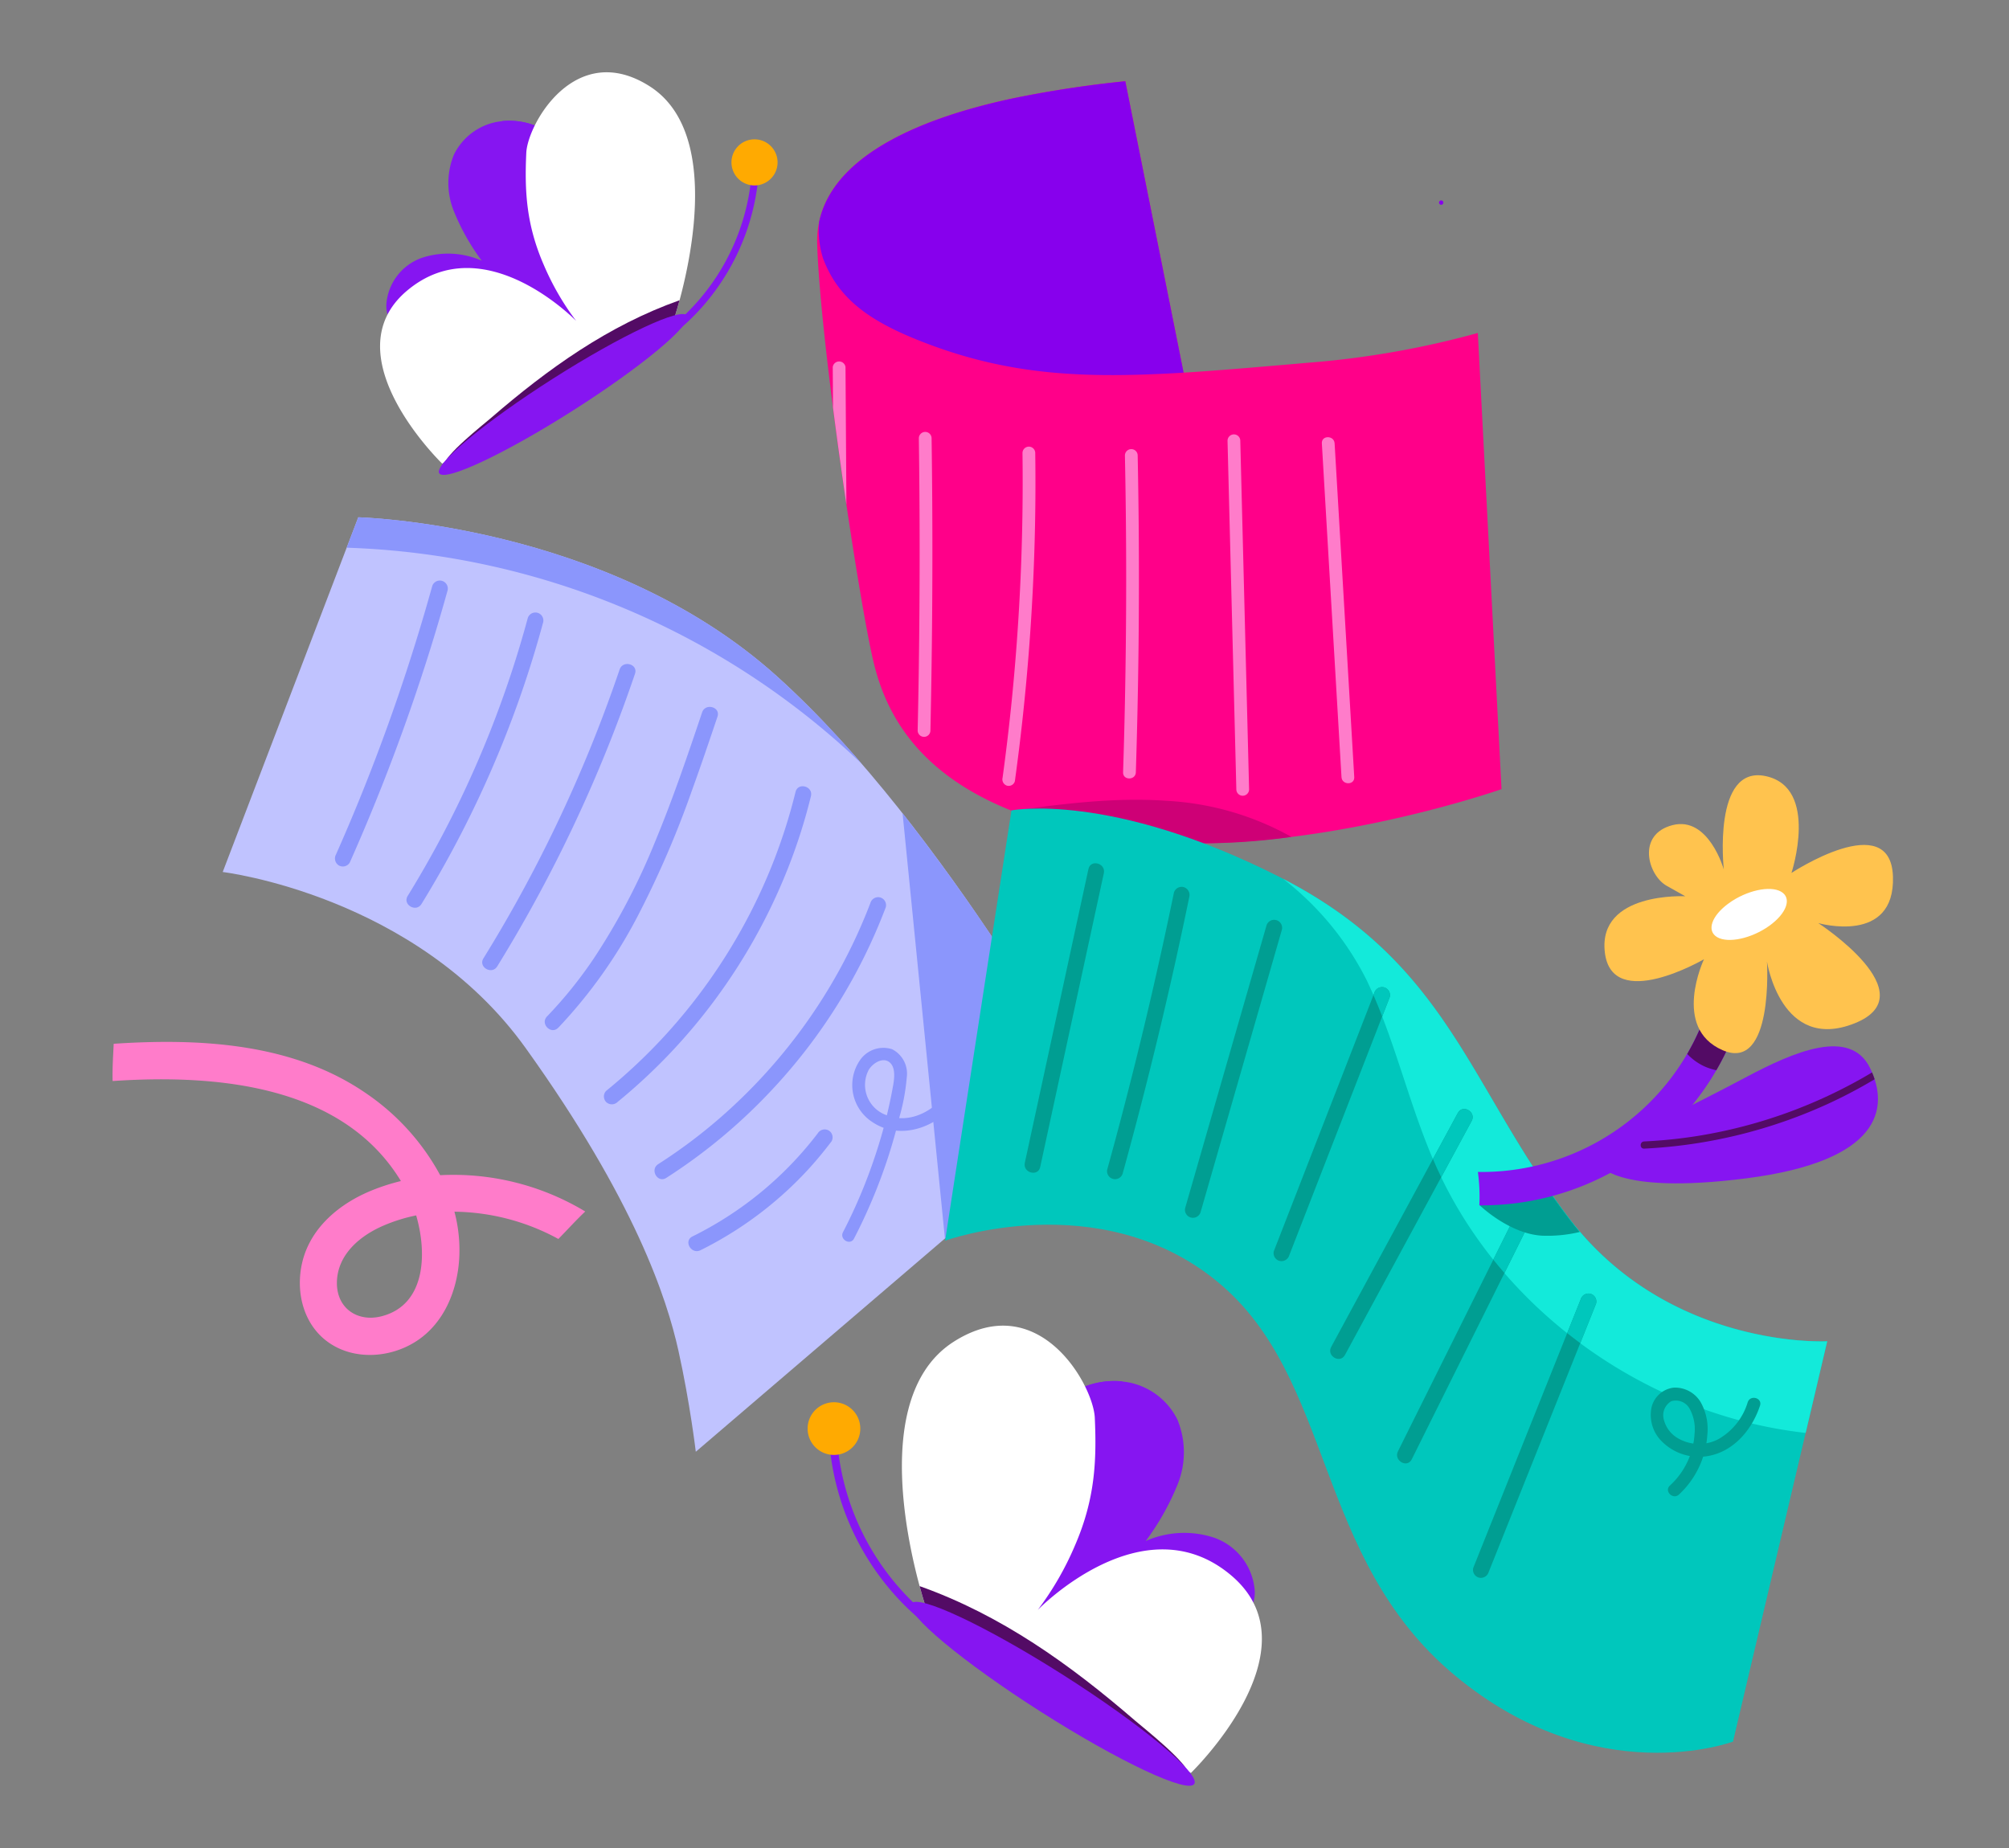 <svg xmlns="http://www.w3.org/2000/svg" width="250" height="230" viewBox="0 0 250 230">
  <rect x="0" y="0" width="250" height="230" fill="#808080" stroke="none"/>
  <g id="Group_13" data-name="Group 13" transform="translate(-333 -436)">
    <rect id="Rectangle_6" data-name="Rectangle 6" width="250" height="230" transform="translate(333 436)" fill="none"/>
    <g id="ilustracja-3" transform="translate(337.785 436.128)">
      <path id="Path_119" data-name="Path 119" d="M179.116,41.318l2.949,56.77s-27.28,9.584-49.031,5.9-27.279-14.008-29.123-21.751-6.636-39.813-7.006-51.979,17.328-16.59,23.963-18.065a138.158,138.158,0,0,1,14.378-2.212L142.5,46.246s2.673-.1,15.472-1.226a112.011,112.011,0,0,0,21.143-3.705Z" fill="#ff0089"/>
      <path id="Path_120" data-name="Path 120" d="M142.5,46.252,135.246,9.985A138.183,138.183,0,0,0,120.868,12.2c-6.1,1.356-21.567,5.21-23.717,15.288a11.514,11.514,0,0,0,.478,4.524c1.828,4.894,5.534,7.662,11.794,10.176,11.21,4.5,20.811,4.788,33.075,4.067Z" fill="#8700ed"/>
      <path id="Path_121" data-name="Path 121" d="M133.035,103.986a80.4,80.4,0,0,0,22.888.046A35.591,35.591,0,0,0,140.4,99.541c-6.42-.456-12.847.356-19.226,1.253a58.778,58.778,0,0,0,11.864,3.195Z" fill="#ce0076"/>
      <path id="Path_122" data-name="Path 122" d="M39.8,64.254,22.929,108.4s24.049,2.871,37.69,21.9,17.589,31.228,19.023,37.69S81.8,180.555,81.8,180.555l49.895-42.716S113.025,103.019,91.847,84,39.8,64.254,39.8,64.254Z" fill="#c0c3ff"/>
      <path id="Path_123" data-name="Path 123" d="M112.8,154.018l.183-.159,10.9-29.321a265.331,265.331,0,0,0-16.353-23.452l5.272,52.932Z" fill="#8b96fc"/>
      <path id="Path_124" data-name="Path 124" d="M121.081,100.732l-8.258,53.554s19.183-6.927,33.836,5.061,11.991,34.371,29.575,49.025,34.636,8.258,34.636,8.258l11.723-49.824s-19.717,1.067-32.237-15.453-14.921-31.706-35.97-42.362S121.081,100.732,121.081,100.732Z" fill="#00c7bc"/>
      <path id="Path_125" data-name="Path 125" d="M64.7,154.072c1.118-1.137,2.185-2.325,3.343-3.419a31.768,31.768,0,0,0-18.051-4.518,29.034,29.034,0,0,0-9.128-10.125c-9.123-6.341-20.773-6.94-31.5-6.23-.07,1.542-.181,3.1-.135,4.637,12.774-.859,28.565.413,35.875,12.447a25.687,25.687,0,0,0-3.776,1.229c-3.9,1.62-7.462,4.58-8.491,8.847-.875,3.63.084,7.759,3.241,9.995,3.219,2.28,7.748,1.948,10.97-.156,3.389-2.212,5.031-6.179,5.3-10.1a18.574,18.574,0,0,0-.583-6,27.589,27.589,0,0,1,12.931,3.392Zm-21.986,9.617c-3.033.783-5.636-1.015-5.574-4.237.065-3.4,2.806-5.734,5.7-7a20.6,20.6,0,0,1,4.164-1.312c1.4,4.82,1.142,11.148-4.294,12.55Z" fill="#ff7cca"/>
      <path id="Path_126" data-name="Path 126" d="M101.488,154.026a67.962,67.962,0,0,0,4.2-10q.834-2.553,1.464-5.167a25.528,25.528,0,0,0,.9-4.893,3.407,3.407,0,0,0-1.828-3.511,3.537,3.537,0,0,0-3.941,1.291,5.482,5.482,0,0,0,1.526,7.8c3.128,2.085,7.17.916,9.612-1.65.705-.74-.416-1.866-1.124-1.123-1.744,1.834-4.429,2.914-6.878,1.85a4,4,0,0,1-2.088-5.618c.462-.756,1.677-1.6,2.544-.948.81.611.635,2,.489,2.866a61.339,61.339,0,0,1-2.233,8.766,65.151,65.151,0,0,1-4.011,9.531c-.47.907.9,1.712,1.372.8Z" fill="#8b96fc"/>
      <path id="Path_127" data-name="Path 127" d="M38.739,107.224A246.228,246.228,0,0,0,48.653,81q1.187-3.788,2.252-7.616a.993.993,0,0,0-1.915-.527,244.194,244.194,0,0,1-8.926,26.207q-1.462,3.606-3.041,7.159a1.023,1.023,0,0,0,.356,1.359A1,1,0,0,0,38.739,107.224Z" fill="#8b96fc"/>
      <path id="Path_128" data-name="Path 128" d="M47.665,112.38A133.773,133.773,0,0,0,60.325,85.46q1.365-4.011,2.471-8.1a.993.993,0,0,0-1.915-.527,131.465,131.465,0,0,1-10.811,27.355q-1.948,3.658-4.121,7.189C45.277,112.469,46.995,113.468,47.665,112.38Z" fill="#8b96fc"/>
      <path id="Path_129" data-name="Path 129" d="M57.09,120.147a178.6,178.6,0,0,0,14.084-28.09q1.632-4.128,3.06-8.331c.41-1.213-1.507-1.734-1.915-.527a175.642,175.642,0,0,1-12.512,28.362q-2.123,3.849-4.432,7.584C54.7,120.236,56.417,121.233,57.09,120.147Z" fill="#8b96fc"/>
      <path id="Path_130" data-name="Path 130" d="M64.692,127.779a61.4,61.4,0,0,0,9.844-13.825,121.205,121.205,0,0,0,6.792-15.723c1.1-3.038,2.139-6.1,3.171-9.166.408-1.215-1.51-1.734-1.915-.527-1.8,5.347-3.613,10.695-5.774,15.909a82.233,82.233,0,0,1-7.683,14.681,53.582,53.582,0,0,1-5.839,7.248c-.889.921.516,2.326,1.4,1.4Z" fill="#8b96fc"/>
      <path id="Path_131" data-name="Path 131" d="M72.049,137.034A70.749,70.749,0,0,0,84.334,124.1a71.811,71.811,0,0,0,8.7-15.58,69.347,69.347,0,0,0,3.092-9.554c.305-1.242-1.61-1.772-1.915-.527a68.792,68.792,0,0,1-6.255,16.244,69.673,69.673,0,0,1-10.1,14.184,69.116,69.116,0,0,1-7.205,6.768,1,1,0,0,0,0,1.4,1.016,1.016,0,0,0,1.4,0Z" fill="#8b96fc"/>
      <path id="Path_132" data-name="Path 132" d="M78.13,146.47A68.708,68.708,0,0,0,91.3,135.486a68.794,68.794,0,0,0,14.141-22.7,1,1,0,0,0-.694-1.221,1.011,1.011,0,0,0-1.221.694,66.768,66.768,0,0,1-7.781,14.624,67.75,67.75,0,0,1-11.121,12.285,65.676,65.676,0,0,1-7.5,5.591c-1.072.688-.078,2.406,1,1.715Z" fill="#8b96fc"/>
      <path id="Path_133" data-name="Path 133" d="M82.384,155.474A46.008,46.008,0,0,0,95.63,145.59c1.083-1.167,2.1-2.4,3.06-3.665a1,1,0,0,0-.356-1.358,1.018,1.018,0,0,0-1.358.356,44.214,44.214,0,0,1-15.594,12.836C80.237,154.327,81.241,156.039,82.384,155.474Z" fill="#8b96fc"/>
      <path id="Path_134" data-name="Path 134" d="M191.058,152.25c-.235-.295-.47-.592-.7-.9-.97-1.28-1.88-2.552-2.742-3.816l-8.291,2.26a17.829,17.829,0,0,0,11.735,2.45Z" fill="#009e92"/>
      <path id="Path_135" data-name="Path 135" d="M149.711,201.523a4.412,4.412,0,0,0,1.637-3.765,7.6,7.6,0,0,0-5.042-6.506,11.886,11.886,0,0,0-8.518.413,31.6,31.6,0,0,0,4-7.124,10.65,10.65,0,0,0-.057-7.988,8.6,8.6,0,0,0-5.868-4.589,10.016,10.016,0,0,0-7.4,1.359l-6.79,27.117,13.59,8.834,14.446-7.751Z" fill="#8615f1"/>
      <path id="Path_136" data-name="Path 136" d="M134.893,171.8a10.157,10.157,0,0,0-6.425,1.518l-6.79,27.117.2.132,5.412-.305A33.839,33.839,0,0,0,134.893,171.8Z" fill="#8615f1"/>
      <path id="Path_137" data-name="Path 137" d="M110.536,200.242s-8.837-25.642,3.389-33.4c10.543-6.69,17.341,5.385,17.527,9.49.249,5.479,0,10.211-2.49,15.939a37.7,37.7,0,0,1-4.607,7.969s13.087-13.532,24.044-4.318-4.994,24.614-4.994,24.614l-32.872-20.3Z" fill="#fff"/>
      <path id="Path_138" data-name="Path 138" d="M98.494,180.233a32.458,32.458,0,0,0,7.859,17.908,31.738,31.738,0,0,0,4.067,3.879c.5.4,1.053-.435.553-.835A31.427,31.427,0,0,1,100.5,185.351a31.073,31.073,0,0,1-1.024-5.331c-.065-.64-1.045-.424-.978.211" fill="#8615f1"/>
      <path id="Path_139" data-name="Path 139" d="M102.266,177.86a3.278,3.278,0,1,1-3.086-3.46A3.278,3.278,0,0,1,102.266,177.86Z" fill="#ffaa01"/>
      <path id="Path_140" data-name="Path 140" d="M110.536,200.242l26.342,16.264,6.284,4.3c.035-1.4-5.6-5.846-6.668-6.762-8.148-7.041-16.709-13.168-26.844-16.766.5,1.84.883,2.958.883,2.958" fill="#530b65"/>
      <path id="Path_141" data-name="Path 141" d="M143.829,221.894c-.777,1.258-9.3-2.744-19.031-8.937s-16.993-12.234-16.215-13.492,9.3,2.741,19.034,8.936,16.993,12.234,16.215,13.493" fill="#8615f1"/>
      <path id="Path_142" data-name="Path 142" d="M44.729,40.948A3.851,3.851,0,0,1,43.3,37.655a6.645,6.645,0,0,1,4.413-5.693,10.387,10.387,0,0,1,7.454.362,27.584,27.584,0,0,1-3.5-6.233A9.322,9.322,0,0,1,51.71,19.1a7.52,7.52,0,0,1,5.134-4.016,8.759,8.759,0,0,1,6.471,1.188L69.256,40,57.365,47.732,44.726,40.95Z" fill="#8615f1"/>
      <path id="Path_143" data-name="Path 143" d="M57.695,14.943a8.888,8.888,0,0,1,5.623,1.329L69.259,40l-.178.116-4.734-.267a29.624,29.624,0,0,1-6.652-24.9" fill="#8615f1"/>
      <path id="Path_144" data-name="Path 144" d="M79.008,39.827S86.74,17.39,76.043,10.6c-9.225-5.852-15.175,4.713-15.337,8.3-.219,4.794,0,8.934,2.179,13.946a32.963,32.963,0,0,0,4.032,6.973s-11.451-11.84-21.041-3.778,4.37,21.538,4.37,21.538Z" fill="#fff"/>
      <path id="Path_145" data-name="Path 145" d="M89.546,22.321A28.412,28.412,0,0,1,82.67,37.991a28.023,28.023,0,0,1-3.559,3.395c-.44.354-.921-.381-.483-.729A27.413,27.413,0,0,0,88.69,22.138C88.747,21.579,89.6,21.765,89.546,22.321Z" fill="#8615f1"/>
      <path id="Path_146" data-name="Path 146" d="M86.243,20.245a2.869,2.869,0,1,0,2.7-3.027A2.866,2.866,0,0,0,86.243,20.245Z" fill="#ffaa01"/>
      <path id="Path_147" data-name="Path 147" d="M79.008,39.827,55.958,54.06l-5.5,3.767c-.03-1.229,4.9-5.115,5.833-5.917,7.13-6.16,14.621-11.521,23.488-14.67C79.346,38.847,79.008,39.827,79.008,39.827Z" fill="#530b65"/>
      <path id="Path_148" data-name="Path 148" d="M49.873,58.775c.681,1.1,8.137-2.4,16.655-7.818s14.87-10.705,14.187-11.8-8.137,2.4-16.655,7.818S49.193,57.676,49.873,58.775Z" fill="#8615f1"/>
      <path id="Path_149" data-name="Path 149" d="M190.356,151.355c-12.423-16.387-14.886-31.465-35.479-42.108a36.8,36.8,0,0,1,10.4,12.606c3.586,7.489,5.3,15.751,8.712,23.323,8.107,18.008,26.372,30.852,45.922,33.034l2.681-11.4s-19.717,1.067-32.237-15.453Z" fill="#13eada"/>
      <path id="Path_150" data-name="Path 150" d="M130.661,108.026q-3.079,14.22-6.158,28.441-.879,4.063-1.76,8.126c-.27,1.245,1.644,1.777,1.914.527q3.08-14.22,6.158-28.441.879-4.063,1.761-8.126C132.846,107.308,130.931,106.776,130.661,108.026Z" fill="#009e92"/>
      <path id="Path_151" data-name="Path 151" d="M134.917,145.941q3.678-13.324,6.668-26.823.838-3.8,1.626-7.616a1.017,1.017,0,0,0-.695-1.22,1,1,0,0,0-1.22.694q-2.787,13.538-6.274,26.917-.979,3.768-2.02,7.521A.994.994,0,0,0,134.917,145.941Z" fill="#009e92"/>
      <path id="Path_152" data-name="Path 152" d="M144.612,150.748q3.942-13.689,7.881-27.379,1.122-3.9,2.244-7.8a.994.994,0,0,0-1.915-.527q-3.942,13.689-7.88,27.379l-2.245,7.8A.994.994,0,0,0,144.612,150.748Z" fill="#009e92"/>
      <path id="Path_153" data-name="Path 153" d="M155.65,156.106q4.865-12.51,9.733-25.019,1.382-3.552,2.765-7.108a1,1,0,0,0-.694-1.221,1.016,1.016,0,0,0-1.221.694q-4.864,12.51-9.733,25.019-1.382,3.554-2.765,7.108a1,1,0,0,0,.694,1.221A1.016,1.016,0,0,0,155.65,156.106Z" fill="#009e92"/>
      <path id="Path_154" data-name="Path 154" d="M167.454,122.758a1.014,1.014,0,0,0-1.22.694c-.036.092-.071.181-.106.273q.571,1.317,1.089,2.655c.31-.8.623-1.6.934-2.4a1,1,0,0,0-.694-1.221Z" fill="#00c7bc"/>
      <path id="Path_155" data-name="Path 155" d="M162.582,168.51q6.138-11.334,12.272-22.672,1.746-3.224,3.492-6.451c.608-1.124-1.1-2.129-1.715-1q-6.137,11.334-12.272,22.671-1.746,3.225-3.492,6.452C160.26,168.632,161.972,169.636,162.582,168.51Z" fill="#009e92"/>
      <path id="Path_156" data-name="Path 156" d="M176.631,138.384l-3.1,5.731c.151.354.3.708.459,1.059.184.408.378.807.57,1.21l.294-.543,3.492-6.452c.608-1.123-1.1-2.128-1.715-1Z" fill="#00c7bc"/>
      <path id="Path_157" data-name="Path 157" d="M183.553,151.6q-5.6,11.257-11.2,22.518l-3.176,6.382c-.567,1.14,1.145,2.147,1.715,1q5.6-11.258,11.205-22.518,1.587-3.192,3.176-6.382C185.835,151.461,184.122,150.453,183.553,151.6Z" fill="#009e92"/>
      <path id="Path_158" data-name="Path 158" d="M183.553,151.6q-1.257,2.524-2.512,5.045.677.847,1.385,1.664,1.422-2.853,2.841-5.707C185.835,151.461,184.122,150.453,183.553,151.6Z" fill="#00c7bc"/>
      <path id="Path_159" data-name="Path 159" d="M191.917,161.588Q186.7,174.62,181.49,187.655q-1.472,3.671-2.939,7.343a1,1,0,0,0,.694,1.221,1.016,1.016,0,0,0,1.221-.694q5.214-13.032,10.427-26.067,1.471-3.67,2.938-7.343a1,1,0,0,0-.694-1.221A1.015,1.015,0,0,0,191.917,161.588Z" fill="#009e92"/>
      <path id="Path_160" data-name="Path 160" d="M191.863,167.038q.984-2.458,1.969-4.92a1,1,0,0,0-.694-1.221,1.016,1.016,0,0,0-1.221.694q-.839,2.1-1.68,4.2.8.636,1.626,1.248Z" fill="#00c7bc"/>
      <path id="Path_161" data-name="Path 161" d="M204.153,185.872a11.091,11.091,0,0,0,3.522-7.426,6.814,6.814,0,0,0-.835-4.073,3.721,3.721,0,0,0-3.311-1.8,3.224,3.224,0,0,0-2.8,2.468,4.643,4.643,0,0,0,1.067,4,6.532,6.532,0,0,0,6.611,1.9c2.89-.794,4.915-3.373,5.823-6.123.321-.972-1.213-1.391-1.531-.421a7.9,7.9,0,0,1-3.644,4.588,5.189,5.189,0,0,1-5.169-.189,3.676,3.676,0,0,1-1.582-2.1,2.026,2.026,0,0,1,.875-2.425,1.955,1.955,0,0,1,2.282.91,5.248,5.248,0,0,1,.626,3.114,9.47,9.47,0,0,1-3.065,6.463c-.753.694.373,1.815,1.124,1.123Z" fill="#009e92"/>
      <path id="Path_162" data-name="Path 162" d="M38.355,68.038a97.42,97.42,0,0,1,64.113,26.915A121.947,121.947,0,0,0,91.85,84C70.671,64.973,39.8,64.254,39.8,64.254l-1.445,3.784Z" fill="#8b96fc"/>
      <path id="Path_163" data-name="Path 163" d="M194.085,144.644s1.745,4.014,18.419,1.885,17.891-8.658,15.431-13.713-9.379-2.12-15.615,1.209-15.045,7.6-15.045,7.6l-3.192,3.016Z" fill="#8615f1"/>
      <path id="Path_164" data-name="Path 164" d="M174.557,25.357a.27.27,0,0,0,0-.54A.27.27,0,0,0,174.557,25.357Z" fill="#8700ed"/>
      <path id="Path_165" data-name="Path 165" d="M159.706,55.051q.956,16.22,1.909,32.44.269,4.549.535,9.1c.06,1.015,1.65,1.024,1.588,0q-.956-16.22-1.909-32.44-.267-4.549-.535-9.1C161.235,54.035,159.644,54.027,159.706,55.051Z" fill="#ff7cca"/>
      <path id="Path_166" data-name="Path 166" d="M147.969,54.729q.429,16.937.856,33.877.122,4.756.24,9.509a.794.794,0,0,0,1.588,0q-.429-16.937-.856-33.877-.121-4.756-.24-9.509A.794.794,0,0,0,147.969,54.729Z" fill="#ff7cca"/>
      <path id="Path_167" data-name="Path 167" d="M135.2,56.563q.312,15.353,0,30.712-.088,4.359-.229,8.715c-.032,1.024,1.556,1.021,1.588,0q.49-15.349.356-30.709-.04-4.359-.127-8.718A.794.794,0,0,0,135.2,56.563Z" fill="#ff7cca"/>
      <path id="Path_168" data-name="Path 168" d="M122.453,56.255a272.367,272.367,0,0,1-1.407,31.492q-.462,4.472-1.072,8.931a.822.822,0,0,0,.554.978.8.8,0,0,0,.977-.554,273.308,273.308,0,0,0,2.509-31.835q.09-4.5.027-9.012A.794.794,0,0,0,122.453,56.255Z" fill="#ff7cca"/>
      <path id="Path_169" data-name="Path 169" d="M109.555,54.421q.2,14.183,0,28.365-.057,4-.146,8a.794.794,0,0,0,1.588,0q.312-14.178.227-28.365-.024-4-.081-8A.794.794,0,0,0,109.555,54.421Z" fill="#ff7cca"/>
      <path id="Path_170" data-name="Path 170" d="M100.481,53.279q-.024-3.861-.051-7.718a.8.8,0,0,0-1.588,0q.016,2.516.032,5.034c.516,4.024,1.088,8.153,1.669,12.077Q100.512,57.977,100.481,53.279Z" fill="#ff7cca"/>
      <path id="Path_171" data-name="Path 171" d="M191.811,153.2q-.717-.838-1.409-1.748c-.851-1.121-1.653-2.236-2.42-3.346l-8.615,1.791s3.64,3.519,7.71,3.764a17.2,17.2,0,0,0,4.732-.461Z" fill="#009e92"/>
      <path id="Path_172" data-name="Path 172" d="M208.5,122.488a29.593,29.593,0,0,1-29.377,23.242,22.876,22.876,0,0,1,.183,4.159,33.767,33.767,0,0,0,33.261-26.5C213.149,120.771,209.082,119.869,208.5,122.488Z" fill="#8615f1"/>
      <path id="Path_173" data-name="Path 173" d="M210.078,121.194l-1.782,2.15a29.668,29.668,0,0,1-3.125,7.7,6.979,6.979,0,0,0,1.977,1.469,6.9,6.9,0,0,0,1.65.557,33.739,33.739,0,0,0,3.638-9.12l-2.355-2.761Z" fill="#530b65"/>
      <path id="Path_174" data-name="Path 174" d="M204.937,111.421s-10.887-.581-10.017,6.968,12.339.869,12.339.869-4.064,8.564,2.323,11.321,5.514-11.032,5.514-11.032,1.742,11.321,10.887,7.694-4.5-12.482-4.5-12.482,9.58,2.757,9.291-5.806-12.629-.435-12.629-.435,3.484-10.6-3.192-12.048-5.226,11.613-5.226,11.613-1.887-6.676-6.387-5.515-3.049,6.241-.726,7.549l2.323,1.307Z" fill="#ffc34e"/>
      <path id="Path_175" data-name="Path 175" d="M228.494,134.193c-.092-.286-.2-.57-.319-.848a61.182,61.182,0,0,1-21.672,7.9,60.307,60.307,0,0,1-6.692.689c-.573.027-.576.921,0,.894a62.117,62.117,0,0,0,23.268-5.755,60.873,60.873,0,0,0,5.412-2.876Z" fill="#530b65"/>
      <path id="Path_176" data-name="Path 176" d="M216.852,110.846c-1.386-.791-4.294-.149-6.487,1.429-2.177,1.566-2.822,3.459-1.453,4.242s4.245.162,6.438-1.393c2.209-1.567,2.887-3.487,1.5-4.278Z" fill="#fff"/>
    </g>
  </g>
</svg>
